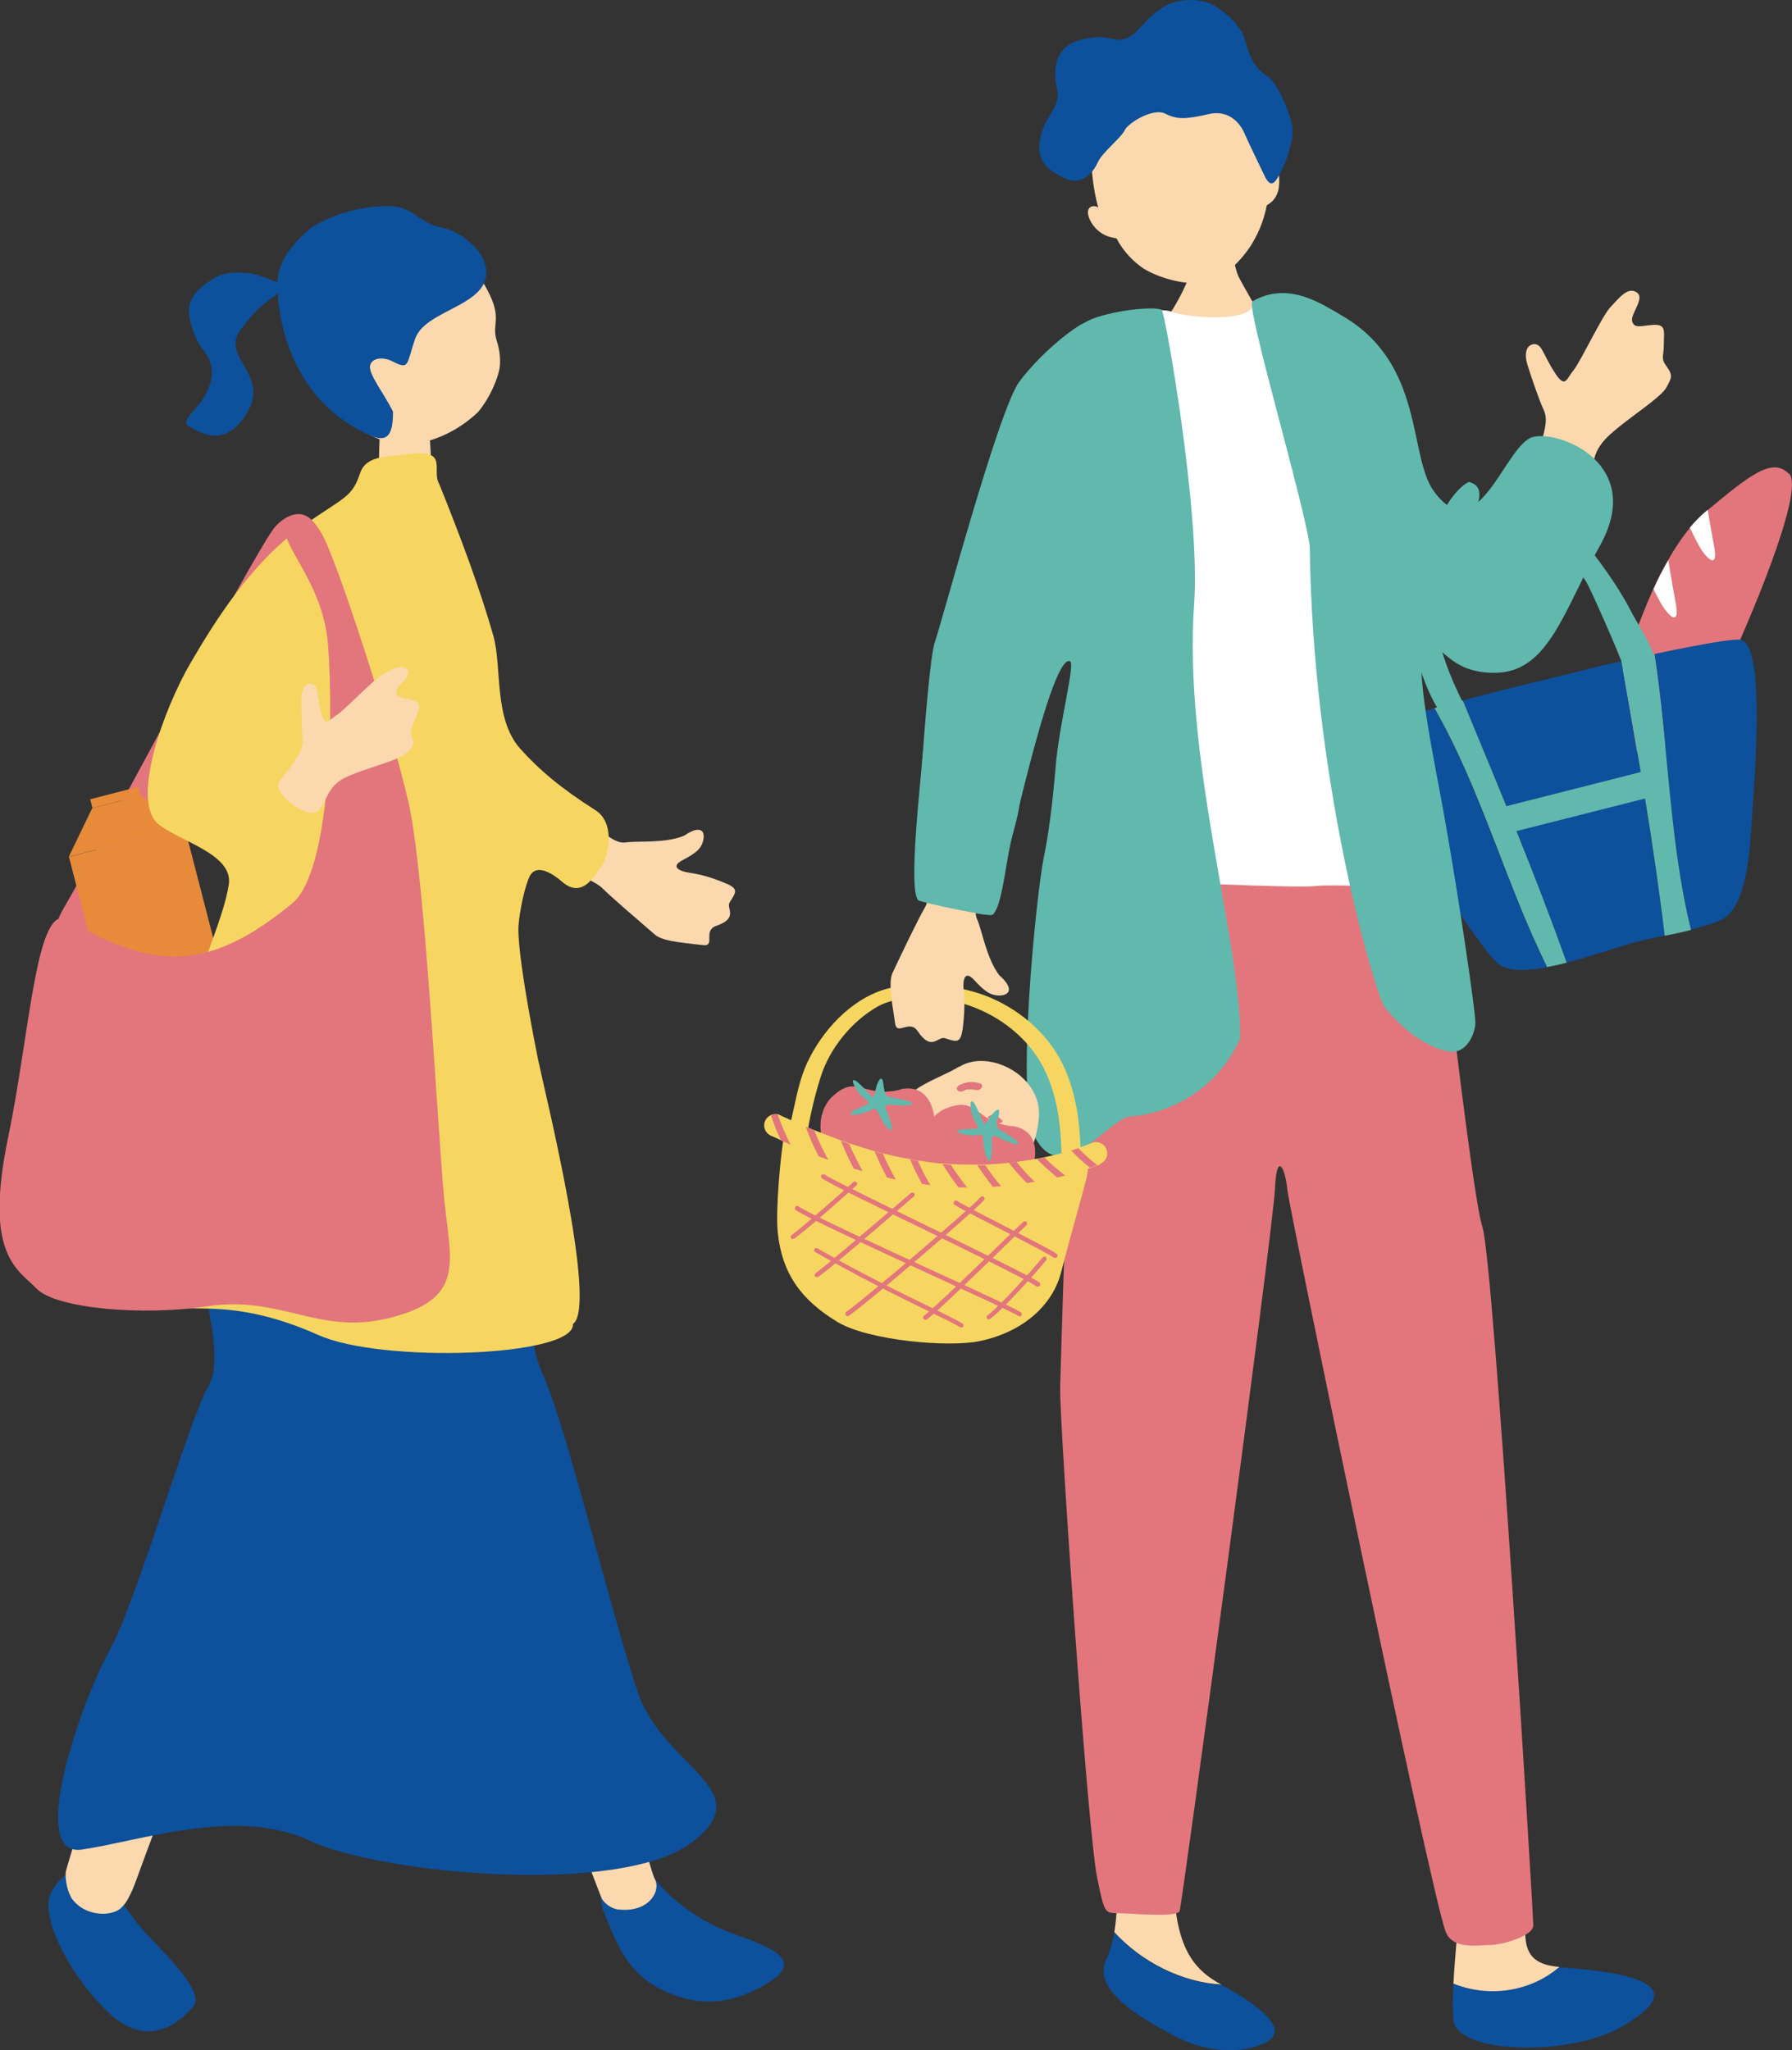 <?xml version="1.0" encoding="UTF-8"?>
<svg id="_レイヤー_2" data-name="レイヤー 2" xmlns="http://www.w3.org/2000/svg" viewBox="0 0 61.24 70.06">
  <rect x="0" y="0" width="61.24" height="70.06" fill="#333333" stroke="none"/>
  <g id="_レイヤー_1-2" data-name="レイヤー 1">
    <g>
      <g>
        <path d="M40.88,8.35c.08,0,1.08.08,1.18.07.04.17.16.81.26,1.02.1.21.79,1.42.89,1.53-1.11,1.02-2.67.88-3.42-.04.2-.11.82-1.25.9-1.67.06-.31.19-.79.19-.91Z" fill="#fbd8ae"/>
        <g>
          <path d="M43.26,5.75c-.28-1.95-1.38-4.12-3.71-3.64-2.33.48-2.53,3.08-2.02,4.98-.13-.09-.41-.06-.34.26.03.15.15.38.37.56.26.2.45.2.6.24.23.46.62.83.91,1.02.43.28,1.39.61,2.15.48.61-.11,1.25-.81,1.56-1.31.29-.48.43-.91.51-1.32.12-.09.27-.15.38-.46.05-.14.08-.56-.01-.73-.11-.21-.36-.14-.41-.07Z" fill="#fbd8ae"/>
          <path d="M38.28,1.36c.27-.04.39-.1.74-.48.35-.38.76-.77,1.31-.85.55-.08.96.02,1.2.18.24.16.89.6,1.04,1.22.15.62.41.98.76,1.19.35.22.87,1.49.85,1.89s-.24,1.06-.4,1.35c-.16.29-.32.67-.57.14-.25-.53-.57-1.18-.67-1.42-.1-.24-.45-.86-1.24-.68-.78.18-1.07.19-1.49-.02-.42-.2-1.27.33-1.38.58-.12.25-.77.76-.91,1.08s-.53.83-1.12.56c-.59-.27-1.03-.61-.84-1.42.19-.81.71-1.02.56-1.66-.15-.64-.07-1.4.75-1.64.82-.24,1.07-.02,1.4-.02Z" fill="#0d509b"/>
        </g>
      </g>
      <g>
        <g>
          <path d="M61.14,16.18c.56.59-1.41,5.18-2.24,6.94-.83,1.75-2.59,3.21-3.2,2.36-.62-.47-.84-.74-.33-2.3.04-.14.09-.28.14-.43.12-.35.25-.75.4-1.16.17-.47.37-.97.59-1.46h0c.15-.34.32-.67.5-.98.23-.41.48-.78.75-1.11.17-.2.35-.39.53-.54l.07-.06c1.43-1.19,2.22-1.83,2.78-1.25Z" fill="#e2767c"/>
          <path d="M55.92,21.58c.07.39.15.89.24,1.35.16.8-.1.64-.36.3-.09-.11-.19-.29-.29-.49.12-.35.25-.75.4-1.16Z" fill="#fff"/>
          <path d="M57.01,19.14c.07.4.15.91.24,1.38.16.8-.1.64-.36.3-.11-.15-.25-.41-.38-.69h0c.15-.34.32-.67.5-.98Z" fill="#fff"/>
          <path d="M58.36,17.43c.06.35.13.76.2,1.14.16.8-.1.64-.36.3-.13-.18-.3-.51-.45-.84.17-.2.35-.39.53-.54l.07-.06Z" fill="#fff"/>
        </g>
        <g>
          <g>
            <path d="M55.51,22.85c-.24-.65-1.12-2.66-1.31-2.98-.45-.74-1.73-1.75-2.27-2.07-.5-.3-.32-.48-.32-.77,0-.29.55-.03.97.18.43.21.95.61,1.44,1.17.49.57,1.27,1.64,1.67,2.42.36.69.61.96.86,1.69.08.25-1.02.43-1.05.36Z" fill="#61b8ad"/>
            <g>
              <g>
                <path d="M49.99,23.94c.73-.2,1.36-.36,1.65-.43.46-.11,3.07-.75,3.12-.77.08-.01.32-.07.65-.14.53,3.04,1.1,6.25,1.48,9.37-.31.07-.63.13-.97.22-.49.12-1.44.47-2.38.71-1.08-3.04-2.29-5.92-3.55-8.96Z" fill="#0d509b"/>
                <path d="M49.99,23.94c1.26,3.05,2.47,5.92,3.55,8.96-.23.06-.45.11-.67.15-1.41-2.84-2.23-6.01-3.85-8.85.33-.09.66-.18.97-.26Z" fill="#61b8ad"/>
                <path d="M46.33,25.01c.22-.11,1.45-.46,2.69-.8,1.61,2.84,2.44,6,3.85,8.85-.73.13-1.38.14-1.69-.14-.47-.43-1.5-1.98-1.98-2.78-.43-.72-1.23-2.12-1.88-2.98-.4-.53-1.35-1.97-.99-2.15Z" fill="#0d509b"/>
                <path d="M59.55,21.9c.77.31.41,4.76.33,5.92-.08,1.13-.14,3.27-1.13,3.65-.33.13-.65.22-.96.3-.74-2.96-.78-6.38-1.25-9.42,1.33-.28,2.92-.59,3.01-.46Z" fill="#0d509b"/>
              </g>
              <polygon points="56.64 26.24 51.05 27.66 51.28 28.54 56.69 27.17 56.64 26.24" fill="#61b8ad"/>
            </g>
          </g>
          <path d="M56.54,22.36c.47,3.03.51,6.45,1.25,9.42-.3.08-.6.14-.9.2-.37-3.12-.94-6.34-1.48-9.37.31-.07.7-.16,1.12-.24Z" fill="#61b8ad"/>
        </g>
      </g>
      <g>
        <path d="M53.29,67.22c-2.13-.17-.48-2.16-1.51-3.99,0,0-1.21-.87-1.51-.05-.23.62-.52,2.99-.6,4.62,1.25.51,2.66.26,3.62-.57Z" fill="#fbd8ae"/>
        <path d="M53.3,67.22s0,0-.01,0c-.96.83-2.37,1.07-3.62.57-.03.51-.03.94,0,1.23.09,1.2,4,1.25,5.72.26,1.98-1.14,1.44-1.8-2.08-2.05Z" fill="#0d509b"/>
      </g>
      <g>
        <path d="M38.08,66.04c.18-1.09.08-2.54.08-3.59,1.04-.78,1.81-.78,1.9,1.38.09,2.16.35,3.28,1.64,3.97.01,0,.02.01.04.02-1.33-.07-2.72-.76-3.66-1.79Z" fill="#fbd8ae"/>
        <path d="M38.08,66.04c.93,1.02,2.33,1.72,3.66,1.79,1.28.69,2.37,1.54,1.52,1.97-.86.43-2.07.35-3.2-.26-1.12-.6-2.76-1.55-2.25-2.59.12-.25.21-.56.27-.9Z" fill="#0d509b"/>
      </g>
      <path d="M48.85,28.3c.1.45,1.42,12.47,1.81,13.63.39,1.17,1.74,23.51,1.74,23.87s-1.06.67-1.48.67-1.3.18-1.53-.49c-.58-1.71-5.33-24.66-5.4-25.34-.06-.68-.36-1.36-.42,0-.06,1.36-3.17,24.46-3.26,24.68s-1.78.06-2.17.06-.41-.07-.64-1.18c-.33-1.53-1.3-15.66-1.27-16.79.03-1.13.52-18.03.9-18.76.39-.73,11.72-.34,11.72-.34Z" fill="#e2767c"/>
      <path d="M44.73,10.38c-.8-.17-1.69-.19-1.93.13-.39.54-2.43.3-2.78.14-.35-.16-2.08.09-2.6.42-.1.04-.24.13-.41.25-.02,2.83.45,5.67.03,8.5.04.24,0,.95-.04,1.39-.06.71-.29,6.7-.55,7.93-.26,1.23-.26,1.59.23,1.46.49-.13.84-.45,1.59-.49.74-.03,5.89.26,6.7.17.81-.09,3.75.17,3.75-.19,0-.28-.62-5.8-1.21-8.63-.81-3.82-1.91-7.5-2.78-11.09Z" fill="#fff"/>
      <path d="M39.7,10.59c-.35-.16-2.08.09-2.6.42-.41.17-1.55,1.07-2.27,2.04-.71.97-2.63,8.17-2.89,8.92-.26.74-.8,8.78-.54,8.81.26.03,2.46.64,2.56.45.1-.19,1.9-8.98,2.61-8.63.18.09-.37,2.13-.49,3.55-.12,1.46-.27,2.48-.4,3.1-.26,1.23-.99,8.36-.31,9.62.95,1.78,2.54-.69,3.28-.72.56-.02,2.7-.4,3.73-2.65.06-3.18-1.96-9.58-1.57-14.88.22-3.1-1-9.98-1.11-10.03Z" fill="#61b8ad"/>
      <g>
        <path d="M52.63,15.29c.2-.71.26-.99.12-1.29-.14-.3-.4-1.05-.54-1.5-.15-.45-.03-.73.23-.74.26,0,.31.39.69.97.37.58.4.21.64-.07.24-.29.98-1.87,1.27-2.17.29-.3.58-.7.89-.5.31.2-.23.74-.15,1,.08.26.34.13.75.11.42-.01.33.24.33.67,0,.43-.12.46.1.76.22.3.16.39,0,.69-.15.3-.91.8-1.52,1.28-.61.48-.96.81-1.01,1.5,0,.04-.01.11-.03.19-.65-.1-1.33-.15-2.01-.25.12-.31.21-.54.24-.65Z" fill="#fbd8ae"/>
        <path d="M48.72,22.19c.55-.43.67.87,2.46.8,1.76-.07,2.29-2.19,3.49-4.33,1.56-2.78-1.33-3.95-2.27-3.73-.96.22-1.87,3.93-3.39,1.87-.9-1.22-.3-4.37-3.16-6.02-.65-.37-1.82-1.2-3.05-.48-.24.14,1.78,6.94,1.96,8.37.09,7.82,2.07,14.7,2.52,15.69.72.94,1.56,1.44,2.2,1.57.65.13.94-.63.94-.99s-.51-3.93-1.05-6.98c-.31-1.77-1.11-5.42-.66-5.78Z" fill="#61b8ad"/>
        <path d="M50.19,16.47c-.65.35-1.17,1.49-1.54,2.61-.28.84-.39,2.24-.29,3,.14,1.05.82,2.41,1.06,2.44.24.03,1.02.38.63-.4-.84-1.64-1.01-2.68-.94-3.14.12-.87.25-1.47.48-2.23.19-.62.77-1.15.83-1.32.06-.17.38-.82-.23-.96Z" fill="#61b8ad"/>
      </g>
      <g>
        <g>
          <path d="M27.49,39.42c.1-.88.29-1.78.56-2.63.31-.97,1.06-1.89,1.94-2.39.47-.26.99-.29,1.53-.29.55,0,1.1.08,1.62.26,1.05.37,2,1.11,2.51,2.1.58,1.11.65,2.44.62,3.67,0,.33.64.28.65,0,.04-1.21-.03-2.44-.51-3.57-.48-1.12-1.44-1.99-2.55-2.47-.57-.24-1.17-.37-1.79-.42-.61-.05-1.27-.04-1.86.14-1.16.36-2.12,1.42-2.62,2.49-.22.47-.34,1-.45,1.51-.12.53-.23,1.06-.29,1.6-.04.33.61.28.65,0h0Z" fill="#f6d661"/>
          <g>
            <path d="M32.78,36.45c-.73.46-2.3.84-1.97,1.84.33.99,1.17,2.63,2.53,2.23,1.35-.41,2-.82,2.16-2.28.16-1.46-1.7-2.42-2.72-1.78Z" fill="#fbd8ae" fill-rule="evenodd"/>
            <path d="M32.95,37.27s.02-.01.03-.02c-.02.01-.03.01-.01,0,0,0,.01,0,.02,0,.02,0,.04-.02.06-.02,0,0,.01,0,.02,0-.03,0-.03,0-.02,0,.01,0,.02,0,.03,0,.02,0,.04,0,.06,0-.05.01-.02,0,0,0,0,0,.02,0,.03,0,.01,0,.02,0,.03,0,0,0,.01,0,.02,0,.02,0,.01,0-.02,0,.02,0,.04,0,.06.01.01,0,.02,0,.03,0,0,0,.01,0,.02,0-.02,0-.03,0-.01,0,.04.01.08.02.12.01.04,0,.08-.03.11-.06.02-.02.04-.06.03-.09,0-.03-.03-.06-.06-.07-.25-.09-.52-.06-.74.07-.06.04-.09.12-.03.17.07.05.16.04.23,0h0Z" fill="#e2767c"/>
            <path d="M33.78,38.21c.06.05.12.11.18.16.02.02.06.02.08.02.02,0,.04,0,.06,0,.02,0,.04,0,.06-.01.01,0,.03,0,.04-.01.02,0,.04-.02.05-.03.01-.01.03-.03,0-.05-.06-.05-.12-.11-.18-.16-.02-.02-.06-.02-.08-.02-.02,0-.04,0-.06,0-.02,0-.04,0-.06.01-.01,0-.03,0-.04.01-.02,0-.04.02-.05.03-.01.01-.03.03,0,.05h0Z" fill="#e2767c"/>
            <path d="M32.47,38.38c.05.06.11.12.18.16.08.05.16.09.25.11.04.01.09,0,.13-.01.03-.01.07-.04.09-.07.01-.03.02-.06,0-.09-.02-.03-.05-.04-.09-.05-.01,0-.02,0-.03,0,.01,0,.02,0,.04.01-.05-.02-.1-.04-.14-.07,0,0,.02.01.03.02-.06-.03-.11-.08-.15-.12,0,0,.01.02.02.02,0,0-.01-.01-.02-.02-.02-.03-.05-.04-.09-.05-.04,0-.09,0-.13.01-.03.01-.07.04-.09.07-.01.03-.02.06,0,.09h0Z" fill="#fbd8ae"/>
            <path d="M32.38,39.52c.07.09.16.15.26.2.01,0,.03,0,.04,0,.02,0,.04,0,.06,0,.04,0,.09-.01.12-.03.01,0,.02,0,.03-.01.02,0,.03-.02.04-.03,0,0,0-.01,0-.02,0-.01-.01-.02-.03-.02,0,0-.02,0-.02-.01,0,0,.01,0,.02.01-.08-.04-.16-.1-.22-.18,0,0-.02-.01-.03-.01-.02,0-.03,0-.05,0-.04,0-.09,0-.13.02-.01,0-.03,0-.04.01-.02,0-.04.02-.05.03,0,0,0,.01-.01.02,0,.01,0,.02,0,.03h0Z" fill="#fbd8ae"/>
            <path d="M34.27,39.69s.08-.01.11-.02c.02,0,.04-.01.06-.02.02,0,.03-.02.05-.03.01-.01.02-.03.03-.04,0-.01,0-.03,0-.05,0,0,0-.02-.01-.03-.01-.02-.03-.03-.05-.04-.01,0-.02,0-.04-.01-.03,0-.06,0-.08,0-.04,0-.08.01-.11.02-.02,0-.04.01-.06.02-.02,0-.03.02-.05.03-.01.01-.02.03-.03.04,0,.01,0,.03,0,.05,0,0,0,.02.01.03.01.02.03.03.05.04.01,0,.02,0,.04.01.03,0,.06,0,.08,0h0Z" fill="#fbd8ae"/>
          </g>
          <g>
            <path d="M30.76,37.24c-1.28.31-1.45-.57-2.32.24-.5.47-.65,1.53.25,2.42.86.85,2.25.72,3-.51.5-.81.29-2.45-.93-2.16Z" fill="#e2767c" fill-rule="evenodd"/>
            <path d="M30.21,37.17c.02.36.22.32.4.36.59.12.79.22.27.25-.32.01-.73-.13-.6.14.13.27.36.97.02.59-.34-.39-.26-.74-.54-.57-.28.17-1,.24-.56,0,.44-.23.64-.18.33-.41-.31-.23-.58-.87-.18-.51.4.36.5.63.55.32.05-.31.26-.8.3-.18Z" fill="#61b8ad" fill-rule="evenodd"/>
          </g>
          <g>
            <path d="M34.58,38.49c-1.3-.17-1.15-1.05-2.25-.61-.63.25-1.15,1.2-.64,2.35.5,1.1,1.85,1.48,2.98.6.75-.58,1.15-2.19-.09-2.35Z" fill="#e2767c" fill-rule="evenodd"/>
            <path d="M34.09,38.23c-.11.35.09.38.25.48.51.32.65.49.16.33-.3-.1-.64-.38-.61-.08s-.01,1.04-.19.55.02-.79-.3-.72c-.32.06-1.02-.13-.52-.19.49-.06.66.06.45-.26s-.23-1.02.02-.54c.25.48.24.77.4.5s.53-.66.35-.06Z" fill="#61b8ad" fill-rule="evenodd"/>
          </g>
          <g>
            <path d="M26.8,38.84c.07-.35,3.85,1.42,4.67,1.41.83,0,3.42.12,4.26-.12.85-.24,1.69-1,1.38.21-.32,1.21-.69,2.5-.84,3.11-.27,1.11-1.26,2.06-2.78,2.38-1.07.23-3.8-.02-4.85-.64-1.25-.75-1.91-1.65-2.06-3.06-.08-.76.09-2.62.21-3.3Z" fill="#f6d661"/>
            <g>
              <path d="M37.62,39.78s-.08.03-.12.05c-.08.03-.17.06-.25.09-.25.09-.53.18-.83.25-.09.03-.19.05-.28.07-.24.06-.5.11-.76.16-.09.01-.19.03-.28.04-.28.04-.58.08-.88.1-.09,0-.19.01-.28.02-.28.02-.57.02-.87.02-.1,0-.2,0-.3,0-.17,0-.34-.01-.51-.03-.07,0-.13-.01-.2-.02-.09,0-.18-.02-.26-.03-.09-.01-.19-.02-.28-.04-.31-.04-.61-.09-.9-.15-.1-.02-.2-.04-.3-.07-.28-.06-.55-.14-.82-.21h0c-.11-.03-.21-.06-.32-.09-.3-.1-.6-.19-.87-.3h0c-.11-.04-.22-.08-.33-.12h0c-.35-.14-.67-.27-.96-.4-.12-.05-.23-.1-.33-.15-.12-.06-.24-.11-.35-.16-.19-.09-.28-.31-.19-.51.04-.09.11-.15.19-.19.07-.03.15-.04.23-.03.03,0,.06.01.08.03.25.11.54.25.88.39.09.04.19.08.29.12.28.11.59.23.91.35.09.03.19.06.28.1h0c.28.09.57.18.87.27.09.03.18.05.28.07.3.08.61.15.93.2.09.02.18.03.27.05.25.04.5.07.75.1.03,0,.06,0,.09,0,.09,0,.19.02.28.02.3.02.6.02.9.02.09,0,.18,0,.27,0,.28-.01.55-.03.82-.06h0c.09,0,.18-.02.26-.03.24-.03.47-.07.7-.11.09-.02.18-.03.26-.05.32-.07.62-.14.9-.23.08-.03.16-.05.24-.08.17-.06.34-.12.48-.18.19-.08.42.01.5.21.08.2-.01.42-.21.5Z" fill="#f6d661"/>
              <path d="M28.31,39.64c-.11-.04-.22-.08-.33-.12h0c-.16-.3-.32-.65-.44-1.01.09.04.19.08.29.12.14.37.32.72.48,1.01Z" fill="#e2767c"/>
              <path d="M29.5,40.03c-.11-.03-.21-.06-.32-.09-.15-.28-.31-.61-.44-.95.09.03.19.06.28.1h0c.15.35.32.68.47.95Z" fill="#e2767c"/>
              <path d="M35.37,40.39c-.09.01-.19.03-.28.04-.21-.21-.42-.44-.61-.69.09-.01.18-.02.26-.03.2.25.42.48.62.68Z" fill="#e2767c"/>
              <path d="M34.21,40.54c-.09,0-.19.01-.28.02-.17-.22-.36-.47-.53-.74.09,0,.18,0,.27,0,.18.27.38.53.55.73Z" fill="#e2767c"/>
              <path d="M33.06,40.58c-.1,0-.2,0-.3,0-.18-.23-.38-.51-.55-.8.09,0,.19.02.28.02.18.29.39.56.56.78Z" fill="#e2767c"/>
              <path d="M31.79,40.5c-.09-.01-.19-.02-.28-.04-.14-.25-.28-.53-.41-.84.09.02.18.03.27.05.13.31.29.6.42.83Z" fill="#e2767c"/>
              <path d="M30.61,40.31c-.1-.02-.2-.04-.3-.07-.14-.26-.29-.57-.42-.89.09.03.18.05.28.07.14.33.3.63.44.89Z" fill="#e2767c"/>
              <path d="M27.02,39.12c-.12-.05-.23-.1-.33-.15-.13-.27-.25-.56-.34-.85.07-.03.15-.04.23-.03.12.36.28.72.44,1.03Z" fill="#e2767c"/>
              <path d="M37.5,39.82c-.08.03-.17.06-.25.09-.22-.18-.45-.38-.64-.59.08-.03.16-.05.24-.08.2.21.43.41.65.58Z" fill="#e2767c"/>
              <path d="M36.41,40.17c-.09.03-.19.05-.28.07-.23-.19-.48-.4-.69-.63.09-.02.18-.03.26-.05.22.23.47.44.71.62Z" fill="#e2767c"/>
            </g>
            <g>
              <path d="M27.09,42.35s-.04-.01-.06-.03c-.02-.04-.01-.08.02-.11.26-.17,1.77-1.5,2.11-1.81.03-.03.08-.03.11,0,.03.03.03.08,0,.11-.28.26-1.84,1.64-2.13,1.82-.01,0-.03.01-.05.01Z" fill="#e2767c"/>
              <path d="M27.91,43.65s-.04-.01-.06-.03c-.02-.04-.01-.08.02-.11.34-.23,2.38-1.99,3.05-2.56l.21-.18s.08-.02.11,0c.03.03.02.08,0,.11l-.21.18c-.74.64-2.71,2.34-3.06,2.57-.01,0-.03.01-.05.01Z" fill="#e2767c"/>
              <path d="M28.96,44.98s-.05-.01-.06-.04c-.02-.04-.01-.08.02-.11.47-.3,4.33-3.6,4.59-3.92.03-.03.07-.04.11-.01.03.03.04.07.01.11-.26.33-4.15,3.66-4.63,3.96-.01,0-.03.01-.05.01Z" fill="#e2767c"/>
              <path d="M31.62,45.1s-.04-.01-.06-.03c-.03-.03-.02-.08.02-.11.3-.22,1.55-1.43,2.46-2.31.41-.4.76-.74.93-.89.03-.03.08-.03.11,0,.03.03.03.08,0,.11-.16.15-.52.49-.92.89-.92.89-2.17,2.1-2.48,2.33-.02.01-.03.02-.05.01Z" fill="#e2767c"/>
              <path d="M33.79,45.09s-.04-.01-.06-.03c-.02-.03-.02-.08.02-.11.43-.32,1.52-1.54,1.88-1.98.03-.03.08-.04.11-.01.03.03.04.08.01.11-.36.44-1.47,1.68-1.91,2-.02.01-.03.02-.05.01Z" fill="#e2767c"/>
              <path d="M35.46,43.97s-.03,0-.04-.01c-.26-.19-2.22-1.15-3.94-1.99-1.63-.79-3.17-1.54-3.39-1.7-.03-.02-.04-.07-.02-.11.02-.03.07-.04.11-.02.21.15,1.82.93,3.37,1.69,1.82.89,3.7,1.8,3.97,2,.03.03.04.07.02.11-.02.02-.04.03-.07.03Z" fill="#e2767c"/>
              <path d="M34.84,44.98s-.03,0-.04-.01c-.15-.1-1.47-.71-2.87-1.35-2.01-.93-4.3-1.98-4.73-2.26-.04-.02-.05-.07-.02-.11.02-.04.07-.05.11-.02.42.28,2.8,1.37,4.71,2.25,1.53.7,2.73,1.26,2.89,1.37.03.02.04.07.02.11-.02.02-.04.04-.07.03Z" fill="#e2767c"/>
              <path d="M32.85,45.37s-.02,0-.03-.01c-.2-.12-.57-.3-1.09-.55-.92-.45-2.31-1.13-3.87-2.02-.04-.02-.05-.07-.03-.1.02-.04.07-.05.1-.03,1.55.89,2.94,1.56,3.86,2.01.52.25.9.44,1.1.56.04.02.05.07.03.1-.02.03-.04.04-.07.04Z" fill="#e2767c"/>
              <path d="M36.05,42.99s-.03,0-.04-.01c-.18-.13-.96-.53-1.71-.92-.68-.35-1.38-.7-1.67-.88-.04-.02-.05-.07-.03-.11.02-.04.07-.05.11-.03.29.18.98.53,1.66.88.79.41,1.54.79,1.74.93.03.03.04.07.02.11-.02.02-.04.03-.07.03Z" fill="#e2767c"/>
            </g>
          </g>
        </g>
        <g>
          <path d="M32.33,27.91c-.41,1.2-.49,2.71-.72,3.1-.23.39-.76,1.5-1.1,2.22-.14.29-.07.78.08,1.75.07.43.49-.16.77.26.48.71.68.17.93.24.43.14.55.19.62-.41.07-.6.05-.99.02-1.26-.03-.27.02-.69.36-.32.34.37.56.55.91.53.35-.03.41-.29-.05-.69-.44-.58-.59-1.54-.76-1.92-.17-.38.16-.84.45-1.68.29-.83-1.12-3.01-1.52-1.81Z" fill="#fbd8ae"/>
          <path d="M31.55,25.64c-.1,1.17-.54,5-.14,5.14.39.13,2.08.48,2.44.49.36,0,.5-1.66.7-2.52.2-.86.75-2.15-.41-2.58-1.16-.44-2.54-1.14-2.59-.51Z" fill="#61b8ad"/>
        </g>
      </g>
    </g>
    <g>
      <g>
        <path d="M9.33,18.1c-.8,1.07-6.28,11.48-7.11,12.86-.82,1.38.02,1.64,1.06,2.05,1.04.41,2.01.57,2.25-1.25.24-1.81,3.47-11.34,4-12.19.53-.86,1.41-1.52,1-1.88-.34-.3-.9,0-1.2.4Z" fill="#e2767c"/>
        <g>
          <rect x="3.22" y="28.65" width="4.08" height="7.47" transform="translate(-7.93 2.35) rotate(-14.49)" fill="#e78b3b"/>
          <polygon points="6.3 28.26 2.35 29.28 3.15 27.62 4.81 27.19 6.3 28.26" fill="#e78b3b"/>
          <rect x="3.09" y="27.1" width="1.7" height=".31" transform="translate(-6.69 1.85) rotate(-14.49)" fill="#e78b3b"/>
        </g>
      </g>
      <g>
        <path d="M14.52,13.7c-.09,0-1.34,0-1.46-.02-.06.21-.11,1.83-.11,2.11,0,.49.04,1.19.23,1.85.14.24,1.67.92,1.59-.97-.03-.7-.06-1.62-.1-1.85-.05-.38-.16-.99-.15-1.13Z" fill="#fbd8ae"/>
        <path d="M9.82,9.77c-.35-.11-.98-.41-1.35-.44-.37-.02-.77-.05-1.12.16-.54.32-.76.56-.87.92-.1.32.13,1.19.51,1.6.43.6.21,1.1.06,1.43-.21.48-.92.93-.61,1.12.89.58,1.42.31,1.8-.16,1.24-1.52-.75-2.14-.03-3.11.72-.97.9-.91,1.61-1.52Z" fill="#0d509b"/>
        <path d="M11.71,14.15c.79.85,1.8,1.15,2.58,1s1.46-.52,2.04-1.06c.45-.53.72-1.26.75-1.56.03-.27-.01-.59-.1-.87-.22-.67.29-.75-.49-2.04-.24-.39-1.57-2.14-3.68-1.84-1.86.26-2.73,4.6-1.09,6.38Z" fill="#fbd8ae"/>
        <path d="M16.5,8.83c-.11-.29-.7-.91-1.39-1.05-.85-.17-.96-.74-1.85-.74-1.24,0-2.36.51-2.73.83-.79.7-1.03,1.23-1.05,1.8-.02.58.14,3.87,3.15,5.2.48.21.81.18.8-.8-.3-.62-.86-1.3-.78-1.59.08-.28.49-.27.74-.14.62.32.49.12.8-.77.38-1.09,2.99-1.13,2.32-2.74Z" fill="#0d509b"/>
      </g>
      <g>
        <g>
          <path d="M2.79,63.8c.73.07,1.5,1.45,2.02,2.07.52.62,2.25,2.17,1.8,2.7-.46.53-1.53,1.49-2.88.23-1.35-1.27-2.39-3.33-1.99-4.11.4-.78,1.06-.88,1.06-.88Z" fill="#0d509b"/>
          <path d="M2.43,64.84c-.16-.28-.21-.71-.18-.88.15-.69,4.71-14.88,4.96-15.28,0,0,2.98.67,2.77,1.31-.22.64-5.12,13.67-5.25,14.06-.05.13-.29.88-.56,1.12-.27.33-1.26.38-1.74-.32Z" fill="#fbd8ae"/>
        </g>
        <g>
          <path d="M21.82,63.46c-.77.25-1.58.94-1.17,1.93.41.98.76,2.06,2.07,2.66,1.31.6,2.44.4,3.58-.32,1.14-.72.13-1.16-1.12-1.6-1.26-.44-2.47-1.25-3.36-2.67Z" fill="#0d509b"/>
          <path d="M14.67,48.3s3.06-1.6,3.23-1.26,4.1,16.47,4.48,17.18c.22.41-.22,1.18-1.3,1.03-.18-.04-.38-.16-.5-.34-.14-.21-5.97-16.03-5.91-16.61Z" fill="#fbd8ae"/>
        </g>
        <path d="M3.76,56.35c.82-1.37,2.72-7.9,3.36-8.97.64-1.07-.4-4.03-.56-5.44-.17-1.51,1.36-4.16,1.63-4.82,4.46,0,4.68.66,9.14.11,1.63,3.1.11,7.35,1.23,9.76.76,1.63,2.37,8.31,3.25,10.88.89,2.56,4.23,3.31,1.8,5.12-2.44,1.8-10.57,1.07-13.04-.09-2.47-1.16-5.83.03-7.78.31-1.95.27.15-5.47.98-6.84Z" fill="#0d509b"/>
      </g>
      <g>
        <path d="M17.85,28.9c1.02.68,2.42,1.13,2.73,1.45.31.31,1.22,1.09,1.8,1.59.24.2.71.26,1.66.36.42.04-.03-.5.44-.66.78-.27.32-.6.46-.81.24-.37.31-.47-.23-.68-.54-.22-.92-.29-1.18-.33-.27-.04-.65-.19-.21-.42.43-.23.66-.38.72-.72.06-.34-.17-.46-.66-.12-.65.27-1.59.17-1.99.23-.4.06-.75-.36-1.46-.84-.71-.48-3.1.3-2.07.98Z" fill="#fbd8ae"/>
        <path d="M6.34,35.21c.36-2,1.29-3.71,1.48-4.99.15-1.04-1.7-1.47-2.41-2.06-.96-.8.2-3.96,1.1-5.5.8-1.37,2.07-3.44,3.86-4.7,1.42-1,1.65-.94,1.94-1.8.21-.62,1-.55,1.64-.64,1.42-.19.78.55,1.06,1.02.73,1.81,1.41,3.63,1.85,5.19.3,1.05,0,2.83.92,3.86.64.71,1.36,1.33,2.57,2.1.68.43.46,1.55.2,1.91-.24.34-.66,1.15-1.37.51,0,0-.8-.73-1.08-.16-.17.35-.34,1.17-.38,1.67-.07.94.63,4.41.67,4.6.23,1.11,2.05,8.43,1.19,9.03.07,1.12-6.54,1.35-8.71.37-3.2-1.43-4.71-.58-5.01-1.12-.6-1.35-.08-6.22.47-9.29Z" fill="#f6d661"/>
      </g>
      <g>
        <path d="M2.35,31.44c3.02,1.82,4.91,1.67,7.64-.57,1.25-1.03,1.43-6.05,1.22-8.84-.17-2.21-1.79-3.55-1.39-4.06.36-.46.65-.6,1.16.24.51.84,2.4,6.67,2.98,9.21.58,2.54,1.01,11.54,1.23,13.65.22,2.1.72,3.35-1.96,3.99-2.35.56-3.65-.79-6.12-.42-2.25.34-5.2.08-5.86-.6s-1.81-1.15-.97-5.18c.76-3.66.96-8.09,2.06-7.42Z" fill="#e2767c"/>
        <path d="M9.91,26.24c.35-.51.47-.72.43-1-.03-.27-.04-.94-.04-1.34,0-.4.17-.59.38-.52.21.06.15.39.29.95.14.56.26.28.53.11.27-.16,1.27-1.23,1.58-1.39.31-.16.65-.4.84-.16.19.24-.38.52-.38.75s.23.19.57.29c.34.1.2.28.09.62-.12.34-.21.34-.12.63.1.29.02.35-.18.55-.2.2-.93.4-1.55.62-.61.22-.89.35-1.13.78-.02.03-.2.41-.3.53-.29.45-1.67-.53-1.37-.97.18-.21.31-.37.36-.45Z" fill="#fbd8ae"/>
      </g>
    </g>
  </g>
</svg>